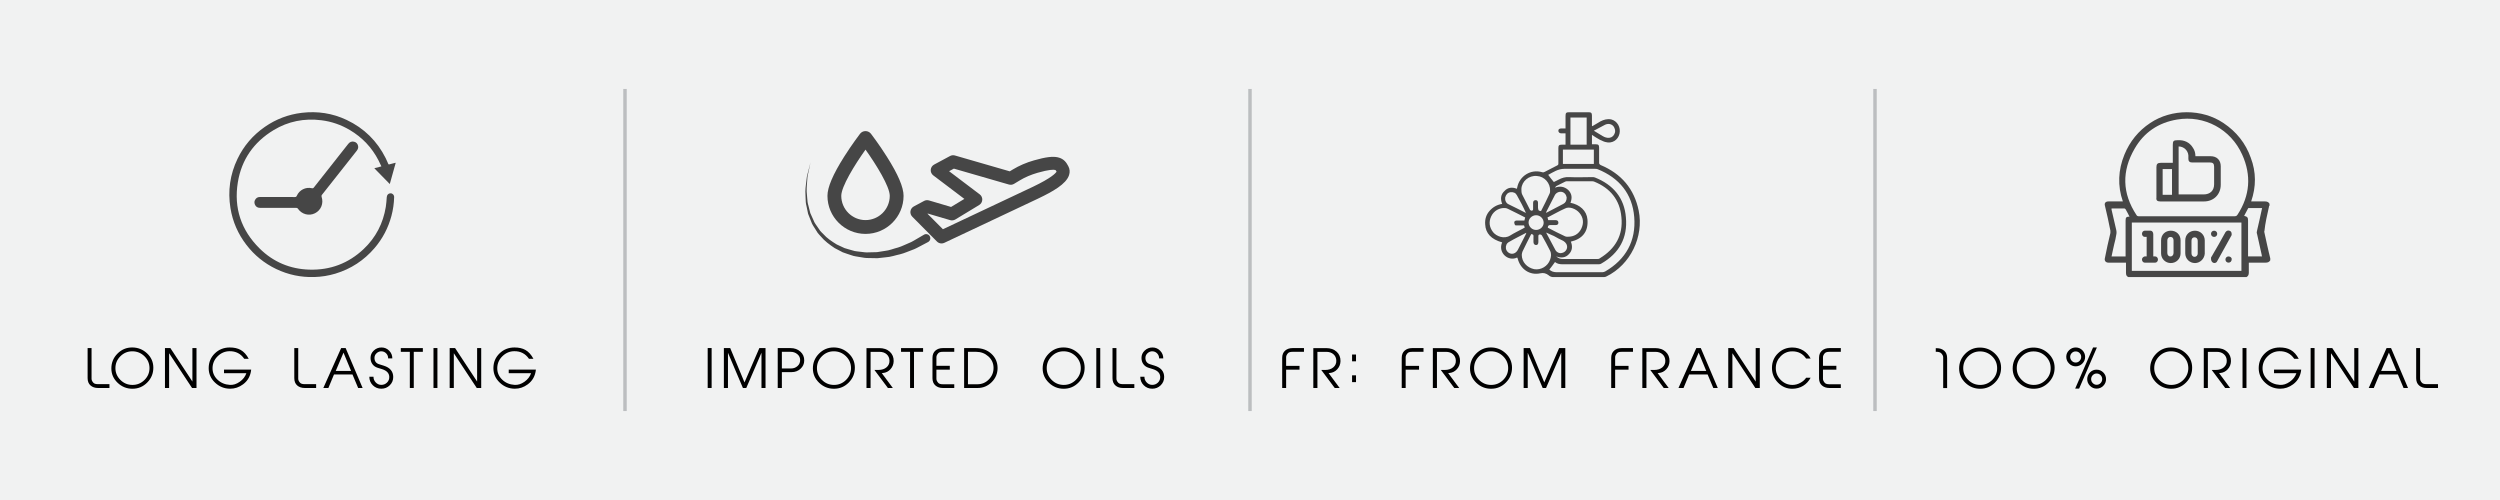 <svg xml:space="preserve" style="enable-background:new 0 0 1445.67 289.13;" viewBox="0 0 1445.67 289.13" y="0px" x="0px" xmlns:xlink="http://www.w3.org/1999/xlink" xmlns="http://www.w3.org/2000/svg" id="Layer_1" version="1.1">
<style type="text/css">
	.st0{fill:#F1F2F2;}
	.st1{fill:#464646;}
	.st2{fill:none;stroke:#BCBEC0;stroke-width:2;stroke-miterlimit:10;}
</style>
<rect height="289.13" width="1445.67" class="st0"></rect>
<g>
	<path d="M1312.15,119.19c0,0,0-0.23,0.23-0.23c0-0.45,0-0.68,0-1.13c-0.45-0.9-1.35-1.35-2.48-1.35
		c-2.71,0-5.41,0-8.12,0c2.93-8.57,2.93-16.91-0.23-25.26c-2.93-8.34-8.34-15.11-15.79-20.07c-12.4-8.34-29.99-8.34-42.4,0
		c-6.77,4.51-11.73,10.6-14.88,18.27c-3.61,8.8-4.06,18.04-0.9,27.06c-2.93,0-5.64,0-8.34,0c-1.58,0-2.48,0.9-2.03,2.48
		c1.13,4.74,2.26,9.7,3.16,14.43c0,0.45,0,0.9,0,1.35c-1.13,4.74-2.26,9.7-3.16,14.43c-0.45,1.58,0.45,2.71,2.03,2.71
		c2.93,0,5.86,0,9.02,0c0.23,0,0.68,0,1.13,0c0,2.03,0,3.83,0,5.86c0,1.13,0.23,2.03,1.35,2.48c22.78,0,45.56,0,68.33,0
		c0.9-0.45,1.35-1.35,1.35-2.48c0-1.8,0-3.83,0-5.86c0.68,0,1.35,0,1.8,0c2.71,0,5.19,0,7.89,0c1.13,0,2.03-0.23,2.71-1.35
		c0-0.45,0-0.68,0-1.13c-0.68-2.48-1.13-4.96-1.8-7.67c-0.45-2.48-1.13-4.74-1.58-7.22c0-0.23-0.23-0.68,0-0.9
		C1309.9,129.11,1311.02,124.15,1312.15,119.19z M1234.35,86.04c5.41-9.47,13.76-15.11,24.58-16.91
		c15.79-2.71,31.12,5.64,37.66,20.3c5.41,11.95,4.51,23.68-2.71,34.73c-0.45,0.68-0.9,0.9-1.8,0.9c-9.25,0-18.49,0-27.51,0
		c-9.25,0-18.49,0-27.74,0c-0.68,0-1.13-0.23-1.35-0.68C1227.13,111.75,1226.91,98.89,1234.35,86.04z M1229.16,127.54
		c0,6.54,0,13.08,0,19.62c0,0.23,0,0.68,0,1.13c-2.71,0-5.41,0-8.12,0c0.45-2.48,1.13-4.96,1.58-7.22c0.45-1.8,0.9-3.38,1.13-5.19
		c0.23-0.9,0.23-2.03,0-2.93c-0.9-3.83-1.8-7.89-2.71-11.73c0-0.23,0-0.45,0-0.68c2.48,0,4.96,0,7.44,0c0.23,0,0.45,0.23,0.68,0.45
		c0.68,1.35,1.58,2.71,2.26,4.28C1229.61,125.28,1229.16,125.73,1229.16,127.54z M1296.14,156.63c-21.2,0-42.17,0-63.37,0
		c0-9.25,0-18.49,0-27.96c20.97,0,42.17,0,63.37,0C1296.14,138.14,1296.14,147.38,1296.14,156.63z M1305.16,135.2
		c0.9,4.06,1.8,8.12,2.71,12.18c0,0.23,0,0.45,0.23,0.9c-2.71,0-5.19,0-8.12,0c0-0.45,0-0.68,0-1.13c0-6.54,0-13.08,0-19.62
		c0-1.8-0.45-2.26-2.26-2.71c0.68-1.35,1.58-2.93,2.26-4.28c0-0.23,0.45-0.23,0.68-0.23c2.48,0,4.74,0,7.44,0
		c-0.45,2.48-1.13,4.74-1.58,7.22c-0.45,2.03-0.9,3.83-1.35,5.86C1304.94,134.08,1304.94,134.75,1305.16,135.2z" class="st1"></path>
	<path d="M1249.23,116.49c8.34,0,16.91,0,25.26,0c5.64,0,9.7-4.06,9.7-9.7c0-3.61,0-6.99,0-10.6
		c0-3.61-2.26-5.86-5.86-5.86c-2.71,0-5.19,0-7.89,0c-0.23,0-0.68,0-0.9,0c0-1.8-0.45-3.38-1.35-4.74
		c-2.03-3.38-5.19-4.74-9.02-4.51c-2.26,0-2.71,0.45-2.71,2.71c0,3.38,0,6.77,0,10.37c-2.48,0-4.74,0-6.99,0
		c-1.8,0-2.48,0.68-2.48,2.48c0,5.86,0,11.73,0,17.59C1246.75,115.81,1247.43,116.49,1249.23,116.49z M1259.83,84.69
		c2.93,0,5.41,2.26,5.64,5.19c0,0.68,0,1.35,0,2.03c0,1.35,0.68,2.03,2.03,2.03c3.38,0,6.99,0,10.37,0c1.8,0,2.48,0.68,2.48,2.48
		c0,3.38,0,6.77,0,10.15c0,3.61-2.26,5.86-6.09,5.86c-4.74,0-9.47,0-14.43,0C1259.83,103.41,1259.83,93.93,1259.83,84.69z
		 M1250.59,97.77c1.8,0,3.61,0,5.41,0c0,4.96,0,9.92,0,14.88c-1.8,0-3.61,0-5.41,0C1250.59,107.69,1250.59,102.73,1250.59,97.77z" class="st1"></path>
	<path d="M1255.32,152.12c3.16,0,5.64-2.48,5.64-5.64c0-1.13,0-2.48,0-3.61c0-1.35,0-2.48,0-3.83
		c0-3.38-2.48-5.64-5.64-5.64c-3.16,0-5.64,2.26-5.64,5.64c0,2.48,0,4.96,0,7.44C1249.68,149.64,1252.16,152.12,1255.32,152.12z
		 M1253.29,139.04c0-1.13,0.68-2.03,1.8-2.03c1.13,0,1.8,0.68,1.8,2.03c0,1.13,0,2.26,0,3.61c0,1.13,0,2.26,0,3.61
		c0,1.13-0.68,2.03-1.8,2.03c-1.13,0-1.8-0.9-1.8-2.03C1253.29,143.77,1253.29,141.52,1253.29,139.04z" class="st1"></path>
	<path d="M1269.3,152.12c2.93,0,5.41-2.48,5.64-5.41c0-1.35,0-2.48,0-3.83c0-1.35,0-2.48,0-3.83
		c0-3.16-2.48-5.64-5.64-5.64c-3.16,0-5.64,2.26-5.64,5.64c0,2.48,0,4.96,0,7.44C1263.67,149.64,1266.15,152.12,1269.3,152.12z
		 M1267.27,139.26c0-1.35,0.68-2.03,1.8-2.03c1.13,0,1.8,0.9,1.8,2.03c0,1.13,0,2.26,0,3.61c0,1.13,0,2.26,0,3.61
		s-0.9,2.03-1.8,2.03c-1.13,0-1.8-0.9-1.8-2.03C1267.27,143.77,1267.27,141.52,1267.27,139.26z" class="st1"></path>
	<path d="M1240.21,148.28c-0.9,0.23-1.58,0.9-1.58,1.8s0.68,1.8,1.58,1.8c2.03,0,4.06,0,6.09,0c0.9,0,1.58-0.9,1.58-1.8
		c0-0.9-0.68-1.8-1.58-1.8c-0.45,0-0.68,0-1.13,0c0-0.45,0-0.68,0-1.13c0-3.83,0-7.67,0-11.73c0-1.13-0.68-2.03-1.58-2.03
		c-1.13,0-2.26,0-3.38,0c-0.9,0-1.58,0.9-1.58,1.8c0,0.9,0.68,1.8,1.58,1.8c0.23,0,0.68,0,1.13,0c0,3.83,0,7.44,0,11.28
		C1240.89,148.28,1240.44,148.28,1240.21,148.28z" class="st1"></path>
	<path d="M1278.78,150.76c0.23,0.68,0.68,1.13,1.58,1.35c0.9,0,1.58-0.45,1.8-1.13c2.71-4.96,5.41-9.7,8.12-14.66
		c0.23-0.23,0.23-0.68,0.23-0.9c0-1.13-0.45-1.8-1.35-2.03c-0.9-0.23-1.58,0-2.26,0.9c-2.71,4.96-5.41,9.7-8.34,14.66
		C1278.55,149.64,1278.55,150.31,1278.78,150.76z" class="st1"></path>
	<path d="M1280.35,137.01c1.13,0,1.8-0.9,1.8-1.8c0-1.13-0.9-1.8-1.8-1.8c-1.13,0-1.8,0.9-1.8,1.8
		C1278.55,136.33,1279.45,137.01,1280.35,137.01z" class="st1"></path>
	<path d="M1288.7,148.28c-1.13,0-1.8,0.9-1.8,1.8c0,1.13,0.9,1.8,1.8,1.8c1.13,0,1.8-0.9,1.8-1.8
		C1290.73,149.19,1289.83,148.28,1288.7,148.28z" class="st1"></path>
</g>
<g>
	<path d="M877.38,148.89c-5.24,2.62-11.34-2.84-8.73-8.73c-6.33-1.75-9.6-5.24-9.82-10.47
		c-0.22-3.05,0.65-5.67,2.62-7.85s4.36-3.49,7.2-3.93c-1.09-2.84-0.87-5.45,1.31-7.42c1.96-2.18,4.58-2.4,7.2-1.31
		c0-0.22,0.22-0.65,0.22-0.87c1.31-6.54,7.85-10.69,14.4-8.73c0.65,0.22,1.09,0,1.53-0.22c2.4-1.31,4.8-2.4,7.2-3.71
		c0.44-0.22,0.65-0.44,0.65-1.09c0-3.05,0-5.89,0-8.94c0-1.53,0.44-1.96,1.96-1.96c0.65,0,1.53,0,2.18,0c0-2.18,0-4.15,0-6.54
		c-0.87,0-1.75,0-2.4,0c-1.09,0-1.75-0.65-1.75-1.53s0.65-1.31,1.75-1.31c0.87,0,1.53,0,2.4,0c0-2.4,0-4.8,0-7.2
		c0-1.96,0.44-2.18,2.4-2.18c3.71,0,7.42,0,10.91,0c1.53,0,1.96,0.44,1.96,1.96c0,1.96,0,3.93,0,5.89c0,0,0,0,0.22,0.22
		c1.53-0.87,3.27-1.96,4.8-2.84c1.75-0.87,3.71-1.53,6.11-1.09c3.49,0.87,5.67,4.58,4.8,8.29s-4.36,5.89-8.07,4.8
		c-1.09-0.22-2.18-0.87-3.27-1.31c-1.53-0.87-3.05-1.75-4.58-2.84c0,1.75,0,3.49,0,5.45c0.65,0,1.31,0,2.18,0
		c1.53,0,1.96,0.44,1.96,1.96c0,2.84,0,5.89,0,8.73c0,0.65,0.22,0.87,0.87,1.31c12,5.02,19.42,13.74,22.03,26.4
		c3.05,15.05-4.8,31.2-18.54,37.96c-0.44,0.22-0.87,0.44-1.53,0.44c-9.82,0-19.63,0-29.45,0c-0.87,0-1.96-0.44-2.62-1.09
		c-1.53-1.09-2.84-1.53-4.8-1.09c-6.11,1.31-11.56-2.4-13.09-8.73C877.38,149.33,877.38,149.11,877.38,148.89z M899.2,108.53
		c2.84-1.09,5.45-0.65,7.64,1.31c2.18,2.18,2.4,4.58,1.31,7.42c5.45,1.09,9.38,4.58,9.82,9.6c0.65,7.2-3.05,11.34-9.6,12.87
		c1.09,2.62,0.87,5.24-1.09,7.2c-1.96,2.18-4.58,2.4-7.42,1.31c1.31,1.09,2.4,1.53,3.71,1.53c6.76,0,13.31,0,20.07,0
		c0.44,0,1.09,0,1.53-0.44c8.94-5.45,13.53-13.31,12.44-23.78c-0.87-10.04-6.54-16.8-15.71-20.51c-0.44-0.22-0.87-0.22-1.53-0.22
		c-4.8,0-9.38,0-14.18,0c-0.44,0-0.65,0-1.09,0.22c-1.75,0.87-3.49,1.75-5.24,2.62C899.41,108.09,899.41,108.31,899.2,108.53z
		 M898.54,105.26c0.87-0.44,1.75-0.87,2.62-1.31c1.96-1.09,4.15-1.75,6.54-1.53c4.15,0.22,8.51,0,12.87,0c0.65,0,1.31,0,1.75,0.22
		c10.47,4.15,17.02,11.78,17.89,23.13c1.09,11.78-3.93,20.73-14.18,26.62c-0.65,0.44-1.31,0.44-1.96,0.44c-6.76,0-13.53,0-20.29,0
		c-1.75,0-3.27-0.22-4.58-1.31c0,0-0.22,0,0,0c-1.09,1.53-2.18,3.05-3.27,4.36c1.09,1.09,2.62,1.53,4.15,1.53
		c8.94,0,17.67,0,26.62,0c0.44,0,1.09-0.22,1.53-0.44c12-6.98,17.89-17.67,16.8-31.42c-1.09-13.53-8.73-22.69-21.16-27.71
		c-0.44-0.22-1.09-0.22-1.75-0.22c-5.89,0-11.56,0-17.45,0c-3.71,0-6.54,1.96-9.38,3.49C896.36,102.64,897.45,103.95,898.54,105.26z
		 M885.45,135.37c-1.75,3.27-3.27,6.54-5.02,10.04c-0.22,0.65-0.44,1.31-0.44,1.96c0,4.15,3.05,7.42,7.2,8.29
		c3.93,0.65,7.85-1.75,9.16-5.45c0.65-1.75,0.87-3.49,0-5.24c-1.53-3.05-3.05-5.89-4.8-8.94c-0.22-0.22-0.65-0.44-0.87-0.44
		c-0.44,0-1.09,0-1.09,0.87c0,1.09,0,2.18,0,3.49c0,1.09-0.44,1.75-1.31,1.75c-0.87,0-1.53-0.65-1.53-1.75c0-0.87,0-1.96,0-2.84
		C886.98,136.02,886.54,135.37,885.45,135.37z M891.12,122.06c1.75-3.49,3.49-6.76,5.02-10.25c0.22-0.44,0.22-0.87,0.22-1.53
		c0.22-4.36-3.27-8.29-7.64-8.51c-4.58-0.44-8.73,3.05-8.94,7.42c0,1.09,0,2.4,0.44,3.27c1.53,3.05,3.05,5.89,4.58,8.94
		c0.22,0.22,0.65,0.44,0.87,0.44c0.44,0,0.87-0.22,0.87-0.87c0-1.31,0-2.4,0-3.71c0-1.09,0.65-1.53,1.53-1.53s1.31,0.65,1.31,1.53
		s0,1.96,0,2.84C889.6,121.84,889.6,121.84,891.12,122.06z M881.31,130.35c-1.53,0-2.84,0-4.15,0c-0.44,0-0.87,0-1.09-0.22
		c-0.22-0.44-0.44-1.09-0.44-1.53c0-0.65,0.65-1.09,1.53-1.09c1.53,0,2.84,0,4.36,0c0.22-0.65,0.22-1.09,0.44-1.75
		c-3.27-1.75-6.54-3.27-10.04-5.02c-0.44-0.22-1.09-0.44-1.53-0.44c-3.27-0.22-6.54,1.53-8.07,4.8c-1.53,3.27-1.09,6.33,1.09,9.16
		c1.96,2.4,6.33,4.15,9.82,1.96c2.4-1.53,5.24-2.84,7.64-4.15c0.22-0.22,0.65-0.44,0.87-0.44
		C881.52,131.22,881.52,130.78,881.31,130.35z M895.05,131.66c3.27,1.75,6.76,3.49,10.04,5.02c0.44,0.22,0.87,0.22,1.53,0.22
		c3.49,0,6.33-1.53,7.85-4.8s1.09-6.33-1.09-8.94c-1.96-2.4-5.89-3.93-8.29-2.62c-3.49,1.53-6.76,3.49-10.25,5.24
		c0.22,0.65,0.44,1.09,0.44,1.53c1.53,0,2.84,0,4.36,0c1.09,0,1.53,0.65,1.53,1.53s-0.65,1.31-1.53,1.31c-1.09,0-2.18,0-3.05,0
		C895.49,130.13,895.05,130.57,895.05,131.66z M917.52,67.95c-3.27,0-6.33,0-9.38,0c0,5.24,0,10.47,0,15.71c3.27,0,6.33,0,9.38,0
		C917.52,78.42,917.52,73.19,917.52,67.95z M921.67,86.5c-6.11,0-12,0-17.89,0c0,2.84,0,5.67,0,8.29c6.11,0,12,0,17.89,0
		C921.67,92.17,921.67,89.33,921.67,86.5z M893.96,122.93c0.22,0,0.22,0,0.44,0c3.27-1.75,6.33-3.27,9.6-5.02
		c1.31-0.65,1.96-1.96,1.96-3.71c-0.22-1.53-1.31-3.05-3.05-3.27c-1.53-0.22-3.27,0.65-3.93,2.18c-1.53,2.84-2.84,5.67-4.36,8.51
		C894.4,122.06,894.18,122.49,893.96,122.93z M882.61,134.71c-0.22,0-0.22,0-0.22,0c-3.27,1.75-6.54,3.27-9.82,5.24
		c-1.31,0.65-1.96,2.18-1.75,3.71c0.22,1.53,1.53,2.84,3.05,3.05c1.53,0.22,3.05-0.65,3.93-2.4c1.53-3.05,3.05-5.89,4.58-8.94
		C882.4,135.15,882.61,134.93,882.61,134.71z M894.18,134.49c0,0.22,0,0.22,0,0.22c1.75,3.27,3.49,6.54,5.24,9.82
		c0.65,1.31,2.4,2.18,3.71,1.75c1.53-0.22,2.84-1.53,3.05-3.05c0.22-1.53-0.65-3.05-2.18-3.93c-1.75-0.87-3.71-1.75-5.45-2.84
		C897.01,135.8,895.49,135.15,894.18,134.49z M882.4,123.15C882.4,123.15,882.61,122.93,882.4,123.15
		c-1.53-3.49-3.27-6.76-5.24-10.25c-0.65-1.31-1.96-1.96-3.71-1.75c-1.53,0.22-2.62,1.31-3.05,3.05c-0.22,1.53,0.44,3.27,1.96,3.93
		C875.85,119.88,879.12,121.4,882.4,123.15z M921.67,75.59c1.75,1.09,3.27,1.96,5.02,3.05c0.65,0.44,1.31,0.65,1.96,0.87
		c1.53,0.44,3.05,0.22,4.15-0.87c1.09-1.31,1.53-2.62,0.87-4.36c-0.65-2.18-3.05-3.27-5.45-2.18
		C926.03,73.19,923.85,74.5,921.67,75.59z M888.29,132.97c2.4,0,4.36-1.96,4.36-4.15c0-2.4-1.96-4.36-4.36-4.36
		c-2.4,0-4.36,1.96-4.36,4.15C883.92,131,885.89,132.97,888.29,132.97z" class="st1"></path>
</g>
<g>
	<g id="indutry_package">
		<path d="M500.5,135.26c-12.13,0-22.01-9.87-22.01-22.01c0-4.96,3.15-12.35,9.63-22.59
			c4.55-7.19,9.02-13.05,9.21-13.29c0.76-0.99,1.93-1.56,3.17-1.56s2.41,0.58,3.17,1.56c0.19,0.25,4.67,6.1,9.21,13.29
			c6.48,10.24,9.63,17.63,9.63,22.59C522.5,125.39,512.63,135.26,500.5,135.26z M500.5,86.52c-6.38,8.94-14.02,21.41-14.02,26.73
			c0,7.73,6.29,14.02,14.02,14.02c7.73,0,14.02-6.29,14.02-14.02C514.52,107.92,506.87,95.46,500.5,86.52z" class="st1"></path>
	</g>
	<g>
		<g>
			<path d="M544.46,139.55c-0.65,0-1.29-0.25-1.77-0.74l-14.28-14.37c-0.56-0.56-0.81-1.35-0.7-2.13
				c0.12-0.78,0.59-1.46,1.29-1.83l5.96-3.2c0.58-0.31,1.26-0.38,1.89-0.2l13.31,3.93l9.7-5.89l-19.42-14.68
				c-0.68-0.51-1.05-1.33-0.98-2.18s0.56-1.6,1.31-2.01l9.23-4.96c0.57-0.31,1.25-0.38,1.87-0.2l32.24,9.32l2.2-1.33
				c3.6-2.19,7.63-3.92,11.99-5.16c6.46-1.84,10.4-2.36,13.16-1.74c3.2,0.72,4.34,2.84,5.25,4.55l0,0c0.69,1.28,0.8,2.72,0.33,4.17
				c-1.56,4.76-9.46,9.09-16.99,12.69l-0.56,0.27l-53.95,25.44C545.18,139.47,544.82,139.55,544.46,139.55L544.46,139.55z
				 M534.31,123.29l10.68,10.75l52.34-24.68l0.55-0.26c11.58-5.54,13.99-8.48,14.41-9.74c0.06-0.18,0.04-0.23,0.02-0.26l0,0
				c-0.82-1.52-1.06-1.84-1.96-2.04c-1.79-0.41-5.39,0.16-10.69,1.67c-3.92,1.12-7.54,2.68-10.76,4.63l-3.14,1.9
				c-0.6,0.36-1.32,0.46-1.99,0.26l-32.31-9.34l-4.91,2.64l19.25,14.55c0.66,0.5,1.03,1.29,0.99,2.12c-0.04,0.83-0.49,1.58-1.2,2.01
				l-13.78,8.36c-0.6,0.36-1.33,0.46-2,0.26l-13.38-3.95L534.31,123.29L534.31,123.29z" class="st1"></path>
			<path d="M544.46,140.78c-1,0-1.94-0.39-2.64-1.1l-14.28-14.37c-0.83-0.83-1.22-2.02-1.05-3.18
				c0.17-1.16,0.89-2.18,1.92-2.74l5.96-3.2c0.88-0.47,1.88-0.57,2.82-0.29l12.79,3.78l7.68-4.66l-17.97-13.59
				c-1.02-0.77-1.57-1.99-1.47-3.26c0.1-1.27,0.83-2.39,1.96-3l9.22-4.96c0.86-0.46,1.86-0.57,2.8-0.3l31.72,9.17l1.74-1.06
				c3.69-2.24,7.83-4.02,12.29-5.29c6.68-1.9,10.79-2.43,13.77-1.75c3.75,0.85,5.09,3.34,6.07,5.17c0.85,1.58,1,3.36,0.41,5.14
				c-1.7,5.19-9.48,9.52-17.64,13.42l-0.56,0.27l-53.95,25.45C545.55,140.66,545.02,140.78,544.46,140.78L544.46,140.78z
				 M536.14,118.22c-0.21,0-0.41,0.05-0.6,0.15l-5.96,3.2c-0.35,0.19-0.59,0.54-0.65,0.93c-0.06,0.39,0.07,0.79,0.35,1.07
				l14.28,14.37c0.37,0.37,0.96,0.47,1.43,0.25l54.51-25.71c6.87-3.29,14.93-7.62,16.35-11.96c0.37-1.12,0.28-2.23-0.24-3.2
				c-0.88-1.64-1.79-3.33-4.44-3.93c-2.54-0.57-6.3-0.06-12.55,1.72c-4.24,1.21-8.18,2.9-11.68,5.03l-2.66,1.62l-32.76-9.46
				c-0.31-0.09-0.65-0.05-0.95,0.1l-9.22,4.96c-0.38,0.21-0.63,0.58-0.66,1.01c-0.04,0.43,0.15,0.84,0.5,1.1l20.86,15.78
				l-11.72,7.11l-13.83-4.08C536.38,118.23,536.26,118.22,536.14,118.22L536.14,118.22z M544.73,135.53l-12.46-12.54l4.01-2.16
				l13.87,4.09c0.33,0.1,0.71,0.06,1.01-0.13l13.78-8.36c0.36-0.22,0.58-0.6,0.61-1.02c0.02-0.41-0.17-0.81-0.5-1.06l-20.78-15.72
				l7.04-3.78l32.8,9.48c0.33,0.1,0.7,0.05,1-0.13l3.14-1.91c3.32-2.01,7.04-3.61,11.07-4.76c5.58-1.59,9.26-2.14,11.3-1.68
				c1.46,0.33,1.93,1.1,2.77,2.66l0.25,0.47l-0.19,0.76c-0.84,2.57-5.9,6.09-15.04,10.47l-0.55,0.27
				C597.86,110.47,544.73,135.53,544.73,135.53z M536.35,123.6l8.9,8.96l52.1-24.57c10.74-5.14,13.11-7.84,13.64-8.74
				c-0.49-0.9-0.57-0.91-0.91-0.99c-0.9-0.21-3.39-0.26-10.08,1.65c-3.81,1.09-7.33,2.6-10.46,4.5l-3.14,1.9
				c-0.88,0.54-1.96,0.68-2.97,0.4l-31.83-9.2l-2.77,1.49l17.71,13.39c0.99,0.74,1.54,1.92,1.48,3.16c-0.07,1.24-0.74,2.36-1.79,3
				l-13.78,8.36c-0.9,0.54-1.98,0.68-2.99,0.39l-12.9-3.8C536.55,123.49,536.35,123.6,536.35,123.6z" class="st1"></path>
		</g>
		<path d="M468.7,93.86c0,0-0.35,1.68-0.97,4.62c-0.23,1.48-0.88,3.23-0.9,5.33c-0.09,2.08-0.44,4.41-0.36,6.96
			c0.1,1.27,0.21,2.6,0.33,3.97c0.06,1.38,0.23,2.78,0.68,4.18c0.36,1.41,0.72,2.85,1.1,4.33c0.62,1.39,1.26,2.8,1.9,4.24
			c0.53,1.5,1.6,2.73,2.48,4.07l1.38,2c0.52,0.62,1.14,1.17,1.71,1.76c2.18,2.47,4.99,4.31,7.8,6.04l4.5,2.1
			c1.57,0.52,3.17,0.91,4.73,1.38c1.53,0.57,3.21,0.52,4.77,0.79c1.58,0.24,3.15,0.41,4.71,0.29c1.55-0.04,3.08-0.03,4.57-0.11
			c1.48-0.23,2.93-0.46,4.33-0.68c2.84-0.26,5.36-1.4,7.77-1.98c2.38-0.7,4.41-1.82,6.28-2.56c1.89-0.71,3.36-1.73,4.63-2.44
			c2.51-1.46,3.94-2.3,3.94-2.3l0.24-0.14c1.16-0.68,2.65-0.28,3.32,0.88c0.68,1.16,0.28,2.65-0.88,3.32
			c-0.03,0.02-0.06,0.04-0.09,0.05c0,0-1.57,0.83-4.32,2.28c-1.39,0.69-2.99,1.7-5.06,2.38c-2.05,0.71-4.25,1.79-6.84,2.43
			c-2.62,0.52-5.34,1.59-8.41,1.75c-1.52,0.17-3.08,0.34-4.67,0.51c-1.6,0.02-3.25-0.06-4.91-0.09c-1.67,0.04-3.35-0.2-5.04-0.54
			c-1.68-0.36-3.44-0.41-5.08-1.08c-1.66-0.57-3.35-1.07-5-1.7l-4.72-2.46c-2.94-1.98-5.83-4.09-8.04-6.8
			c-0.57-0.65-1.2-1.25-1.72-1.94l-1.37-2.17c-0.87-1.46-1.92-2.8-2.41-4.39c-0.6-1.53-1.2-3.03-1.78-4.5
			c-0.32-1.54-0.63-3.05-0.94-4.52c-0.39-1.45-0.5-2.9-0.5-4.31c-0.05-1.4-0.1-2.75-0.15-4.05c0.04-2.59,0.5-4.96,0.68-7.04
			c0.12-2.11,0.85-3.82,1.14-5.29C468.27,95.52,468.7,93.86,468.7,93.86L468.7,93.86z" class="st1"></path>
	</g>
</g>
<g>
	<path d="M228.83,94.13c-1.15,4.14-2.28,8.18-3.43,12.29c-3.01-3.07-5.96-6.07-8.95-9.13c1.39-0.36,2.69-0.71,4.09-1.07
		c-0.58-1.22-1.09-2.38-1.68-3.51c-3.84-7.42-9.37-13.25-16.55-17.51c-5.09-3.02-10.59-4.93-16.47-5.66
		c-9.88-1.23-19.18,0.58-27.69,5.75c-11.39,6.92-18.48,16.98-20.62,30.16c-2.4,14.82,1.92,27.69,12.58,38.23
		c7.92,7.83,17.63,11.91,28.78,12.24c12.05,0.36,22.58-3.59,31.36-11.87c7.05-6.65,11.29-14.85,12.85-24.42
		c0.3-1.86,0.41-3.75,0.55-5.64c0.1-1.28,0.95-2.21,2.17-2.21c1.2,0,2.14,0.96,2.1,2.25c-0.1,3.66-0.62,7.27-1.56,10.81
		c-1.85,6.93-5.09,13.14-9.75,18.59c-6.1,7.13-13.65,12.08-22.63,14.8c-3.98,1.2-8.05,1.85-12.21,1.97
		c-7.73,0.23-15.1-1.3-22.07-4.64c-6.86-3.29-12.62-7.97-17.25-14.01c-4.83-6.3-7.92-13.37-9.19-21.21
		c-1.6-9.9-0.27-19.42,4.07-28.46c3.63-7.57,8.94-13.75,15.85-18.54c6.44-4.46,13.56-7.17,21.34-8.1c9.03-1.07,17.7,0.22,25.92,4.11
		c10.08,4.76,17.62,12.17,22.61,22.15c0.53,1.07,1,2.17,1.47,3.27c0.13,0.3,0.26,0.37,0.58,0.28c1.06-0.29,2.12-0.56,3.19-0.83
		C228.43,94.2,228.59,94.18,228.83,94.13L228.83,94.13z" class="st1"></path>
	<path d="M160.49,113.93c3.34,0,6.68-0.01,10.02,0.01c0.58,0,0.87-0.16,1.11-0.71c1.5-3.39,5.1-5.21,8.71-4.4
		c0.57,0.13,0.85-0.02,1.19-0.45c6.61-8.4,13.23-16.78,19.85-25.17c0.88-1.12,2.01-1.6,3.4-1.26c1.32,0.32,2.08,1.22,2.32,2.53
		c0.19,1.03-0.18,1.91-0.81,2.72c-4.42,5.59-8.84,11.19-13.26,16.79c-2.28,2.88-4.54,5.77-6.83,8.65c-0.3,0.37-0.38,0.67-0.22,1.15
		c1.28,3.81-0.32,7.77-3.83,9.53c-3.45,1.73-7.59,0.65-9.87-2.63c-0.3-0.43-0.62-0.49-1.08-0.49c-6.94,0.01-13.88,0.01-20.83,0
		c-1.38,0-2.4-0.62-2.95-1.88c-0.53-1.23-0.33-2.39,0.56-3.4c0.62-0.7,1.42-1.01,2.36-1C153.71,113.94,157.1,113.93,160.49,113.93
		L160.49,113.93z" class="st1"></path>
</g>
<g>
	<path d="M63.29,224.36h-6.63c-1.76,0-3.2-0.49-4.32-1.47c-1.12-0.98-1.68-2.39-1.68-4.23v-17.4h2.28v17.79
		c0,0.8,0.38,1.59,1.14,2.37c0.48,0.48,1.33,0.72,2.56,0.72h6.65V224.36z"></path>
	<path d="M88.67,212.63c0,3.34-1.18,6.21-3.55,8.59c-2.37,2.39-5.22,3.58-8.54,3.58c-3.3,0-6.16-1.15-8.56-3.45
		c-2.41-2.3-3.62-5.07-3.62-8.31c0-3.32,1.17-6.17,3.53-8.55c2.35-2.38,5.18-3.57,8.5-3.57c3.32,0,6.19,1.14,8.61,3.41
		S88.67,209.37,88.67,212.63z M86.45,212.78c-0.04-2.69-1.04-4.96-2.98-6.83c-1.95-1.87-4.28-2.8-6.98-2.8
		c-2.66,0-4.95,0.95-6.87,2.86c-1.92,1.91-2.88,4.19-2.88,6.86c0,2.65,0.96,4.92,2.88,6.83c1.92,1.91,4.22,2.87,6.9,2.89
		c2.72,0.02,5.06-0.93,7.02-2.86C85.5,217.8,86.47,215.48,86.45,212.78z"></path>
	<path d="M113.63,224.36h-2.58l-13.26-20.1v20.1h-2.4v-23.1h3.12l12.75,19.38v-19.38h2.37V224.36z"></path>
	<path d="M145.25,213.74c-0.36,3.6-1.92,6.43-4.68,8.49c-2.3,1.72-4.81,2.57-7.53,2.55c-3.34-0.02-6.24-1.2-8.7-3.54
		c-2.46-2.34-3.68-5.15-3.66-8.43c0.02-3.36,1.21-6.18,3.56-8.46s5.23-3.42,8.66-3.42c2.5,0,4.6,0.48,6.3,1.44
		c1.82,1.04,3.36,2.74,4.62,5.1h-2.58c-2.04-2.96-4.86-4.42-8.46-4.38c-2.6,0.02-4.86,0.95-6.78,2.79
		c-1.98,1.88-3.01,4.15-3.09,6.81c-0.06,2.68,0.89,4.96,2.85,6.84c1.9,1.84,4.28,2.85,7.14,3.03c1.94,0.14,3.85-0.46,5.74-1.8
		c1.89-1.34,3.17-2.99,3.83-4.95h-12.93v-2.07H145.25z"></path>
	<path d="M182.81,224.36h-6.63c-1.76,0-3.2-0.49-4.32-1.47c-1.12-0.98-1.68-2.39-1.68-4.23v-17.4h2.28v17.79
		c0,0.8,0.38,1.59,1.14,2.37c0.48,0.48,1.33,0.72,2.56,0.72h6.65V224.36z"></path>
	<path d="M209.69,224.36h-2.58l-3.28-7.8h-10.7l-3.24,7.8h-2.92l10.32-23.1h2.58L209.69,224.36z M203.02,214.49l-4.38-10.56
		l-4.49,10.56H203.02z"></path>
	<path d="M227.39,217.97c0.02,1.88-0.65,3.49-1.99,4.82c-1.35,1.33-2.99,1.99-4.91,1.99s-3.55-0.66-4.89-1.98s-2.02-2.97-2.04-4.95
		h2.42c-0.02,1.27,0.41,2.37,1.29,3.29c0.88,0.93,1.94,1.4,3.17,1.42c1.3,0.02,2.41-0.42,3.34-1.32c0.93-0.9,1.37-2,1.33-3.3
		c-0.06-2.14-1.47-3.64-4.24-4.5l-2.46-0.76c-1.3-0.4-2.31-1.1-3.03-2.09s-1.09-2.18-1.11-3.56c-0.02-1.7,0.61-3.15,1.89-4.34
		c1.28-1.19,2.79-1.78,4.53-1.76c1.72,0.02,3.18,0.64,4.38,1.88c1.2,1.23,1.8,2.71,1.8,4.42h-2.42c0.02-1.09-0.33-2.02-1.06-2.81
		c-0.73-0.79-1.62-1.21-2.68-1.27c-1.12-0.06-2.1,0.31-2.95,1.1s-1.25,1.74-1.21,2.84c0.04,1.81,0.92,2.98,2.64,3.52l2.79,0.87
		C225.55,212.61,227.35,214.77,227.39,217.97z"></path>
	<path d="M244.52,203.45h-5.25v20.91h-2.28v-20.91h-5.22v-2.16h12.75V203.45z"></path>
	<path d="M252.95,224.36h-2.28v-23.1h2.28V224.36z"></path>
	<path d="M278.27,224.36h-2.58l-13.26-20.1v20.1h-2.4v-23.1h3.12l12.75,19.38v-19.38h2.37V224.36z"></path>
	<path d="M309.89,213.74c-0.36,3.6-1.92,6.43-4.68,8.49c-2.3,1.72-4.81,2.57-7.53,2.55c-3.34-0.02-6.24-1.2-8.7-3.54
		c-2.46-2.34-3.68-5.15-3.66-8.43c0.02-3.36,1.21-6.18,3.56-8.46s5.23-3.42,8.66-3.42c2.5,0,4.6,0.48,6.3,1.44
		c1.82,1.04,3.36,2.74,4.62,5.1h-2.58c-2.04-2.96-4.86-4.42-8.46-4.38c-2.6,0.02-4.86,0.95-6.78,2.79
		c-1.98,1.88-3.01,4.15-3.09,6.81c-0.06,2.68,0.89,4.96,2.85,6.84c1.9,1.84,4.28,2.85,7.14,3.03c1.94,0.14,3.85-0.46,5.74-1.8
		c1.89-1.34,3.17-2.99,3.83-4.95h-12.93v-2.07H309.89z"></path>
</g>
<g>
	<path d="M411.51,224.36h-2.28v-23.1h2.28V224.36z"></path>
	<path d="M442.68,224.36h-2.34v-20.4l-8.79,20.4h-1.95l-8.64-20.37v20.37h-2.37v-23.1h3.66l8.27,19.88l8.6-19.88h3.56V224.36z"></path>
	<path d="M465.06,208.52c-0.02,1.88-0.74,3.46-2.16,4.74c-1.42,1.28-3.1,1.92-5.04,1.92h-5.73v9.18h-2.4v-23.07h7.41
		c2.28,0,4.18,0.68,5.7,2.05C464.36,204.71,465.1,206.44,465.06,208.52z M462.69,207.98c-0.06-1.32-0.63-2.4-1.7-3.25
		c-1.07-0.85-2.31-1.28-3.73-1.28h-5.13v9.63h5.28c1.48,0,2.73-0.46,3.75-1.38C462.26,210.74,462.77,209.5,462.69,207.98z"></path>
	<path d="M494.34,212.63c0,3.34-1.18,6.21-3.55,8.59c-2.37,2.39-5.22,3.58-8.54,3.58c-3.3,0-6.16-1.15-8.56-3.45
		c-2.41-2.3-3.62-5.07-3.62-8.31c0-3.32,1.17-6.17,3.53-8.55c2.35-2.38,5.18-3.57,8.5-3.57c3.32,0,6.19,1.14,8.61,3.41
		S494.34,209.37,494.34,212.63z M492.12,212.78c-0.04-2.69-1.04-4.96-2.98-6.83c-1.95-1.87-4.28-2.8-6.98-2.8
		c-2.66,0-4.95,0.95-6.87,2.86c-1.92,1.91-2.88,4.19-2.88,6.86c0,2.65,0.96,4.92,2.88,6.83c1.92,1.91,4.22,2.87,6.9,2.89
		c2.72,0.02,5.06-0.93,7.02-2.86C491.17,217.8,492.14,215.48,492.12,212.78z"></path>
	<path d="M516.78,208.82c-0.04,1.8-0.65,3.36-1.83,4.67c-1.18,1.31-2.64,2.05-4.38,2.21l-0.66,0.06l6.39,8.61h-2.85l-7.8-10.44h2.25
		c2.02,0,3.62-0.52,4.8-1.56c1.18-1.04,1.73-2.35,1.65-3.93c-0.06-1.44-0.58-2.61-1.56-3.51c-1.06-0.98-2.46-1.47-4.2-1.47h-5.16
		v20.91h-2.37v-23.07h7.38c2.56,0,4.6,0.71,6.12,2.11C516.08,204.81,516.82,206.62,516.78,208.82z"></path>
	<path d="M533.79,203.45h-5.25v20.91h-2.28v-20.91h-5.22v-2.16h12.75V203.45z"></path>
	<path d="M551.82,224.36h-6.63c-1.74,0-3.17-0.49-4.29-1.47c-1.12-0.98-1.68-2.38-1.68-4.2v-11.73c0-1.82,0.56-3.22,1.68-4.2
		c1.12-0.98,2.55-1.47,4.29-1.47h6.63v2.16h-6.65c-1.2,0-2.05,0.24-2.53,0.72c-0.76,0.8-1.14,1.6-1.14,2.4v4.98h7.74v2.22h-7.74
		v5.32c0,0.8,0.38,1.59,1.14,2.39c0.48,0.48,1.32,0.72,2.53,0.72h6.65V224.36z"></path>
	<path d="M576.87,212.84c0,3.16-1.14,5.87-3.4,8.13c-2.27,2.26-4.98,3.39-8.12,3.39h-7.83v-23.07h6.69c3.68,0,6.71,1.1,9.09,3.3
		C575.68,206.79,576.87,209.54,576.87,212.84z M574.53,212.51c-0.06-2.56-1.07-4.71-3.03-6.45s-4.27-2.61-6.93-2.61h-4.83v18.75
		h5.49c2.62,0,4.84-0.96,6.67-2.88S574.61,215.13,574.53,212.51z"></path>
	<path d="M627.21,212.63c0,3.34-1.18,6.21-3.55,8.59c-2.37,2.39-5.22,3.58-8.54,3.58c-3.3,0-6.16-1.15-8.56-3.45
		c-2.41-2.3-3.62-5.07-3.62-8.31c0-3.32,1.17-6.17,3.53-8.55c2.35-2.38,5.18-3.57,8.5-3.57c3.32,0,6.19,1.14,8.61,3.41
		S627.21,209.37,627.21,212.63z M624.99,212.78c-0.04-2.69-1.04-4.96-2.98-6.83c-1.95-1.87-4.28-2.8-6.98-2.8
		c-2.66,0-4.95,0.95-6.87,2.86c-1.92,1.91-2.88,4.19-2.88,6.86c0,2.65,0.96,4.92,2.88,6.83c1.92,1.91,4.22,2.87,6.9,2.89
		c2.72,0.02,5.06-0.93,7.02-2.86C624.04,217.8,625.01,215.48,624.99,212.78z"></path>
	<path d="M636.24,224.36h-2.28v-23.1h2.28V224.36z"></path>
	<path d="M655.95,224.36h-6.63c-1.76,0-3.2-0.49-4.32-1.47c-1.12-0.98-1.68-2.39-1.68-4.23v-17.4h2.28v17.79
		c0,0.8,0.38,1.59,1.14,2.37c0.48,0.48,1.33,0.72,2.56,0.72h6.65V224.36z"></path>
	<path d="M673.2,217.97c0.02,1.88-0.65,3.49-1.99,4.82c-1.35,1.33-2.99,1.99-4.91,1.99s-3.55-0.66-4.89-1.98s-2.02-2.97-2.04-4.95
		h2.42c-0.02,1.27,0.41,2.37,1.29,3.29c0.88,0.93,1.94,1.4,3.17,1.42c1.3,0.02,2.41-0.42,3.34-1.32c0.93-0.9,1.37-2,1.33-3.3
		c-0.06-2.14-1.47-3.64-4.24-4.5l-2.46-0.76c-1.3-0.4-2.31-1.1-3.03-2.09s-1.09-2.18-1.11-3.56c-0.02-1.7,0.61-3.15,1.89-4.34
		c1.28-1.19,2.79-1.78,4.53-1.76c1.72,0.02,3.18,0.64,4.38,1.88c1.2,1.23,1.8,2.71,1.8,4.42h-2.42c0.02-1.09-0.33-2.02-1.06-2.81
		c-0.73-0.79-1.62-1.21-2.68-1.27c-1.12-0.06-2.1,0.31-2.95,1.1s-1.25,1.74-1.21,2.84c0.04,1.81,0.92,2.98,2.64,3.52l2.79,0.87
		C671.36,212.61,673.16,214.77,673.2,217.97z"></path>
</g>
<g>
	<path d="M754.05,203.45h-6.65c-1.2,0-2.05,0.24-2.53,0.72c-0.76,0.8-1.14,1.6-1.14,2.4v4.98h7.74v2.22h-7.74v10.59h-2.28v-17.4
		c0-1.82,0.56-3.22,1.68-4.2c1.12-0.98,2.55-1.47,4.29-1.47h6.63V203.45z"></path>
	<path d="M775.17,208.82c-0.04,1.8-0.65,3.36-1.83,4.67c-1.18,1.31-2.64,2.05-4.38,2.21l-0.66,0.06l6.39,8.61h-2.85l-7.8-10.44h2.25
		c2.02,0,3.62-0.52,4.8-1.56c1.18-1.04,1.73-2.35,1.65-3.93c-0.06-1.44-0.58-2.61-1.56-3.51c-1.06-0.98-2.46-1.47-4.2-1.47h-5.16
		v20.91h-2.37v-23.07h7.38c2.56,0,4.6,0.71,6.12,2.11C774.47,204.81,775.21,206.62,775.17,208.82z"></path>
	<path d="M784.14,208.94h-2.28v-3.93h2.28V208.94z M784.14,220.97h-2.28v-3.93h2.28V220.97z"></path>
	<path d="M823.17,203.45h-6.65c-1.2,0-2.05,0.24-2.53,0.72c-0.76,0.8-1.14,1.6-1.14,2.4v4.98h7.74v2.22h-7.74v10.59h-2.28v-17.4
		c0-1.82,0.56-3.22,1.68-4.2c1.12-0.98,2.55-1.47,4.29-1.47h6.63V203.45z"></path>
	<path d="M844.29,208.82c-0.04,1.8-0.65,3.36-1.83,4.67c-1.18,1.31-2.64,2.05-4.38,2.21l-0.66,0.06l6.39,8.61h-2.85l-7.8-10.44h2.25
		c2.02,0,3.62-0.52,4.8-1.56c1.18-1.04,1.73-2.35,1.65-3.93c-0.06-1.44-0.58-2.61-1.56-3.51c-1.06-0.98-2.46-1.47-4.2-1.47h-5.16
		v20.91h-2.37v-23.07h7.38c2.56,0,4.6,0.71,6.12,2.11C843.59,204.81,844.33,206.62,844.29,208.82z"></path>
	<path d="M874.35,212.63c0,3.34-1.18,6.21-3.55,8.59c-2.37,2.39-5.22,3.58-8.54,3.58c-3.3,0-6.16-1.15-8.57-3.45
		c-2.41-2.3-3.62-5.07-3.62-8.31c0-3.32,1.17-6.17,3.53-8.55c2.35-2.38,5.18-3.57,8.5-3.57s6.19,1.14,8.61,3.41
		S874.35,209.37,874.35,212.63z M872.13,212.78c-0.04-2.69-1.04-4.96-2.99-6.83c-1.95-1.87-4.28-2.8-6.97-2.8
		c-2.66,0-4.95,0.95-6.87,2.86c-1.92,1.91-2.88,4.19-2.88,6.86c0,2.65,0.96,4.92,2.88,6.83c1.92,1.91,4.22,2.87,6.9,2.89
		c2.72,0.02,5.06-0.93,7.02-2.86C871.18,217.8,872.15,215.48,872.13,212.78z"></path>
	<path d="M905.16,224.36h-2.34v-20.4l-8.79,20.4h-1.95l-8.64-20.37v20.37h-2.37v-23.1h3.66l8.27,19.88l8.6-19.88h3.56V224.36z"></path>
	<path d="M944.31,203.45h-6.65c-1.2,0-2.05,0.24-2.53,0.72c-0.76,0.8-1.14,1.6-1.14,2.4v4.98h7.74v2.22h-7.74v10.59h-2.28v-17.4
		c0-1.82,0.56-3.22,1.68-4.2c1.12-0.98,2.55-1.47,4.29-1.47h6.63V203.45z"></path>
	<path d="M965.43,208.82c-0.04,1.8-0.65,3.36-1.83,4.67c-1.18,1.31-2.64,2.05-4.38,2.21l-0.66,0.06l6.39,8.61h-2.85l-7.8-10.44h2.25
		c2.02,0,3.62-0.52,4.8-1.56c1.18-1.04,1.73-2.35,1.65-3.93c-0.06-1.44-0.58-2.61-1.56-3.51c-1.06-0.98-2.46-1.47-4.2-1.47h-5.16
		v20.91h-2.37v-23.07h7.38c2.56,0,4.6,0.71,6.12,2.11C964.73,204.81,965.47,206.62,965.43,208.82z"></path>
	<path d="M993.33,224.36h-2.58l-3.28-7.8h-10.7l-3.24,7.8h-2.92l10.32-23.1h2.58L993.33,224.36z M986.66,214.49l-4.38-10.56
		l-4.49,10.56H986.66z"></path>
	<path d="M1017.63,224.36h-2.58l-13.26-20.1v20.1h-2.4v-23.1h3.12l12.75,19.38v-19.38h2.37V224.36z"></path>
	<path d="M1047.03,218.42c-1.06,2-2.5,3.55-4.3,4.67c-1.81,1.11-3.87,1.68-6.17,1.72c-3.26,0.04-6.06-1.13-8.39-3.51
		s-3.5-5.22-3.5-8.52c0-3.4,1.17-6.23,3.51-8.49c2.28-2.24,5.07-3.35,8.37-3.33c2.3,0.02,4.39,0.61,6.27,1.77
		c1.8,1.14,3.2,2.67,4.2,4.59h-2.61c-1.92-2.8-4.6-4.18-8.04-4.14c-2.56,0-4.76,0.93-6.61,2.78c-1.85,1.85-2.81,4.08-2.87,6.67
		c-0.06,2.7,0.86,5.04,2.77,7s4.21,2.96,6.89,2.96c1.56,0,3.08-0.41,4.56-1.22c1.42-0.77,2.53-1.76,3.33-2.95H1047.03z"></path>
	<path d="M1064.49,224.36h-6.63c-1.74,0-3.17-0.49-4.29-1.47c-1.12-0.98-1.68-2.38-1.68-4.2v-11.73c0-1.82,0.56-3.22,1.68-4.2
		c1.12-0.98,2.55-1.47,4.29-1.47h6.63v2.16h-6.65c-1.2,0-2.05,0.24-2.53,0.72c-0.76,0.8-1.14,1.6-1.14,2.4v4.98h7.74v2.22h-7.74
		v5.32c0,0.8,0.38,1.59,1.14,2.39c0.48,0.48,1.32,0.72,2.53,0.72h6.65V224.36z"></path>
</g>
<g>
	<path d="M1125.96,224.39h-2.28v-17.76c0-0.8-0.39-1.59-1.17-2.37c-0.5-0.5-1.34-0.78-2.52-0.84h-0.6v-2.07h0.6
		c1.74,0,3.17,0.49,4.29,1.47c1.12,0.98,1.68,2.39,1.68,4.23V224.39z"></path>
	<path d="M1157.16,212.66c0,3.34-1.19,6.2-3.56,8.58c-2.37,2.38-5.21,3.57-8.53,3.57c-3.28,0-6.13-1.14-8.54-3.43
		c-2.41-2.29-3.62-5.06-3.62-8.29c0-3.32,1.17-6.17,3.53-8.54c2.35-2.37,5.17-3.56,8.47-3.56c3.32,0,6.18,1.12,8.58,3.36
		C1155.94,206.65,1157.16,209.42,1157.16,212.66z M1154.88,212.81c-0.02-2.68-1-4.95-2.95-6.81c-1.95-1.86-4.27-2.79-6.96-2.79
		c-2.66,0-4.94,0.96-6.84,2.86c-1.91,1.91-2.86,4.19-2.86,6.83c0,2.64,0.96,4.91,2.88,6.81c1.92,1.9,4.2,2.86,6.86,2.88
		c2.72,0.02,5.05-0.93,7.01-2.85C1153.96,217.82,1154.92,215.51,1154.88,212.81z"></path>
	<path d="M1188.12,212.66c0,3.34-1.18,6.2-3.55,8.58c-2.37,2.38-5.22,3.57-8.54,3.57c-3.28,0-6.12-1.14-8.54-3.43
		s-3.62-5.06-3.62-8.29c0-3.32,1.17-6.17,3.53-8.54c2.35-2.37,5.17-3.56,8.47-3.56c3.32,0,6.18,1.12,8.58,3.36
		C1186.9,206.65,1188.12,209.42,1188.12,212.66z M1185.84,212.81c-0.02-2.68-1-4.95-2.95-6.81c-1.95-1.86-4.27-2.79-6.96-2.79
		c-2.66,0-4.94,0.96-6.84,2.86c-1.91,1.91-2.86,4.19-2.86,6.83c0,2.64,0.96,4.91,2.88,6.81s4.2,2.86,6.86,2.88
		c2.72,0.02,5.05-0.93,7.01-2.85C1184.92,217.82,1185.88,215.51,1185.84,212.81z"></path>
	<path d="M1205.76,206.34c0,1.5-0.52,2.78-1.56,3.84c-1.04,1.07-2.31,1.62-3.79,1.66c-1.52,0.02-2.84-0.52-3.94-1.63
		c-1.1-1.11-1.64-2.43-1.62-3.96c0.02-1.48,0.58-2.74,1.69-3.78c1.1-1.05,2.4-1.56,3.88-1.54c1.46,0.02,2.72,0.56,3.76,1.62
		C1205.2,203.6,1205.74,204.87,1205.76,206.34z M1203.48,206.24c-0.04-0.84-0.36-1.55-0.96-2.14c-0.6-0.59-1.32-0.88-2.18-0.88
		c-0.88-0.02-1.62,0.27-2.24,0.87c-0.62,0.6-0.95,1.33-0.99,2.19c-0.02,0.92,0.29,1.71,0.93,2.38c0.64,0.67,1.4,1,2.3,0.98
		c0.89,0,1.65-0.34,2.27-1.02C1203.23,207.93,1203.52,207.14,1203.48,206.24z M1212.57,200.93l-10.28,23.79H1200l10.35-23.79
		H1212.57z M1217.85,219.2c0.02,1.49-0.5,2.78-1.55,3.86c-1.05,1.09-2.32,1.64-3.8,1.66c-1.52,0.04-2.83-0.5-3.93-1.61
		c-1.09-1.12-1.63-2.44-1.61-3.97c0.04-1.51,0.6-2.79,1.68-3.85s2.37-1.56,3.85-1.52c1.46,0.02,2.72,0.56,3.77,1.61
		S1217.85,217.71,1217.85,219.2z M1215.63,219.09c-0.04-0.86-0.36-1.59-0.96-2.18c-0.6-0.59-1.33-0.9-2.19-0.92
		c-0.86-0.02-1.61,0.28-2.24,0.89c-0.63,0.61-0.96,1.36-1,2.25c-0.04,0.9,0.26,1.7,0.92,2.38c0.65,0.68,1.42,1.01,2.33,1
		c0.9-0.02,1.66-0.37,2.28-1.04C1215.38,220.78,1215.67,220,1215.63,219.09z"></path>
	<path d="M1267.65,212.63c0,3.34-1.18,6.21-3.55,8.59c-2.37,2.39-5.21,3.58-8.54,3.58c-3.3,0-6.16-1.15-8.56-3.45
		c-2.41-2.3-3.62-5.07-3.62-8.31c0-3.32,1.17-6.17,3.53-8.55c2.35-2.38,5.18-3.57,8.5-3.57c3.32,0,6.19,1.14,8.61,3.41
		S1267.65,209.37,1267.65,212.63z M1265.43,212.78c-0.04-2.69-1.04-4.96-2.98-6.83c-1.95-1.87-4.28-2.8-6.98-2.8
		c-2.66,0-4.95,0.95-6.87,2.86c-1.92,1.91-2.88,4.19-2.88,6.86c0,2.65,0.96,4.92,2.88,6.83c1.92,1.91,4.22,2.87,6.9,2.89
		c2.72,0.02,5.06-0.93,7.02-2.86C1264.48,217.8,1265.44,215.48,1265.43,212.78z"></path>
	<path d="M1290.09,208.82c-0.04,1.8-0.65,3.36-1.83,4.67c-1.18,1.31-2.64,2.05-4.38,2.21l-0.66,0.06l6.39,8.61h-2.85l-7.8-10.44
		h2.25c2.02,0,3.62-0.52,4.8-1.56c1.18-1.04,1.73-2.35,1.65-3.93c-0.06-1.44-0.58-2.61-1.56-3.51c-1.06-0.98-2.46-1.47-4.2-1.47
		h-5.16v20.91h-2.37v-23.07h7.38c2.56,0,4.6,0.71,6.12,2.11C1289.39,204.81,1290.13,206.62,1290.09,208.82z"></path>
	<path d="M1299.06,224.36h-2.28v-23.1h2.28V224.36z"></path>
	<path d="M1330.71,213.74c-0.36,3.6-1.92,6.43-4.68,8.49c-2.3,1.72-4.81,2.57-7.53,2.55c-3.34-0.02-6.24-1.2-8.7-3.54
		c-2.46-2.34-3.68-5.15-3.66-8.43c0.02-3.36,1.21-6.18,3.55-8.46c2.35-2.28,5.24-3.42,8.66-3.42c2.5,0,4.6,0.48,6.3,1.44
		c1.82,1.04,3.36,2.74,4.62,5.1h-2.58c-2.04-2.96-4.86-4.42-8.46-4.38c-2.6,0.02-4.86,0.95-6.78,2.79
		c-1.98,1.88-3.01,4.15-3.09,6.81c-0.06,2.68,0.89,4.96,2.85,6.84c1.9,1.84,4.28,2.85,7.14,3.03c1.94,0.14,3.86-0.46,5.75-1.8
		s3.17-2.99,3.83-4.95h-12.93v-2.07H1330.71z"></path>
	<path d="M1338.44,224.36h-2.28v-23.1h2.28V224.36z"></path>
	<path d="M1363.77,224.36h-2.58l-13.26-20.1v20.1h-2.4v-23.1h3.12l12.75,19.38v-19.38h2.37V224.36z"></path>
	<path d="M1392.48,224.36h-2.58l-3.28-7.8h-10.7l-3.24,7.8h-2.92l10.32-23.1h2.58L1392.48,224.36z M1385.81,214.49l-4.38-10.56
		l-4.49,10.56H1385.81z"></path>
	<path d="M1409.82,224.36h-6.63c-1.76,0-3.2-0.49-4.32-1.47c-1.12-0.98-1.68-2.39-1.68-4.23v-17.4h2.28v17.79
		c0,0.8,0.38,1.59,1.14,2.37c0.48,0.48,1.33,0.72,2.56,0.72h6.65V224.36z"></path>
</g>
<g>
	<line y2="237.7" x2="361.42" y1="51.44" x1="361.42" class="st2"></line>
	<line y2="237.7" x2="722.83" y1="51.44" x1="722.83" class="st2"></line>
	<line y2="237.7" x2="1084.25" y1="51.44" x1="1084.25" class="st2"></line>
</g>
</svg>
